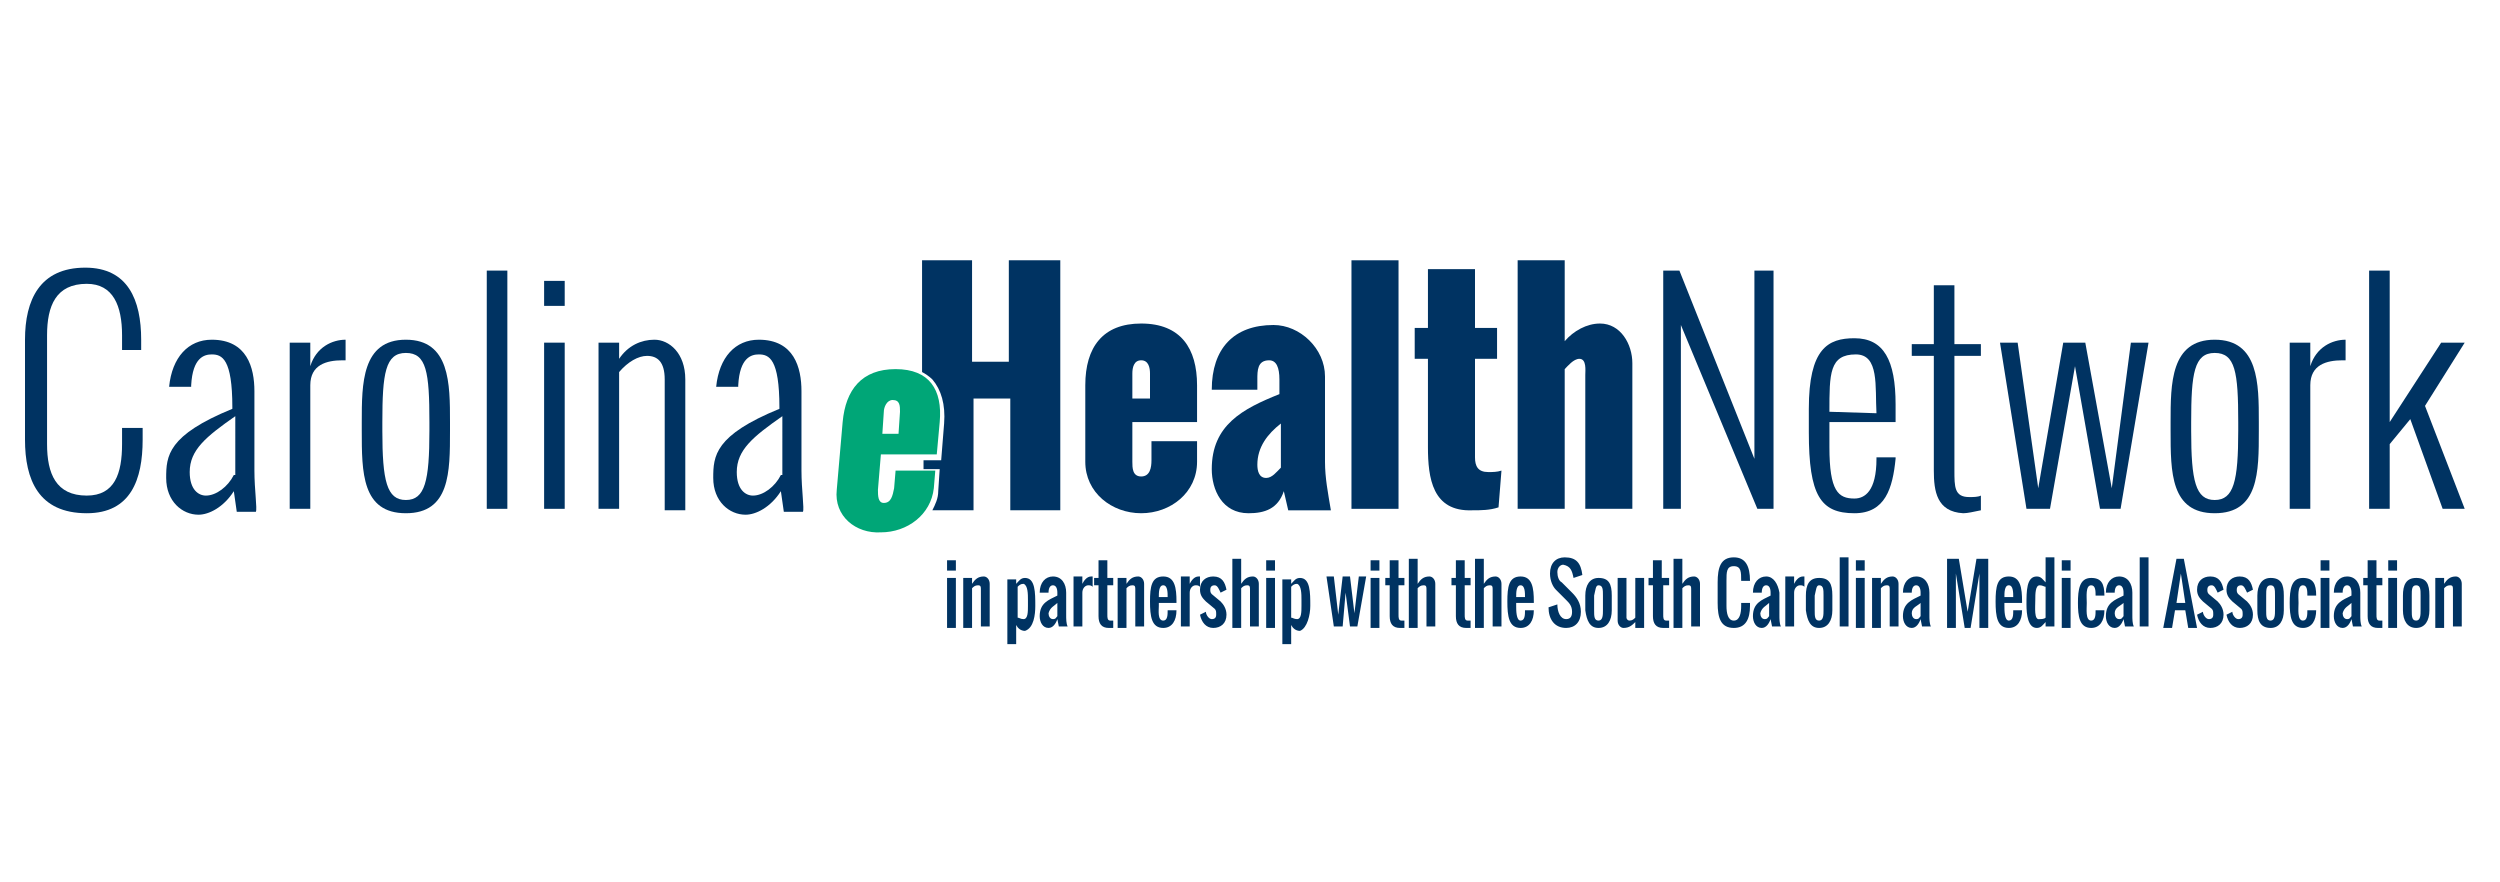 <?xml version="1.0" encoding="UTF-8"?>
<!-- Generator: Adobe Illustrator 27.7.0, SVG Export Plug-In . SVG Version: 6.00 Build 0)  -->
<svg xmlns="http://www.w3.org/2000/svg" xmlns:xlink="http://www.w3.org/1999/xlink" version="1.1" id="Layer_1" x="0px" y="0px" viewBox="0 0 170 60" style="enable-background:new 0 0 170 60;" xml:space="preserve">
<style type="text/css">
	.st0{fill:#1C184B;}
	.st1{fill:#003362;}
	.st2{fill:#00A677;}
	.st3{fill:none;}
	.st4{fill:#333132;}
	.st5{fill:#B3762A;}
	.st6{fill:#D66527;}
	.st7{fill:#D86527;}
	.st8{fill:#336C4F;}
	.st9{fill:#336C51;}
	.st10{fill:#D79A2B;}
	.st11{fill:#62CBC9;}
	.st12{fill:#00416B;}
	.st13{fill:#E2A73C;}
	.st14{fill:#B9D881;}
	.st15{fill:#95C94F;}
	.st16{fill:#CDE29E;}
	.st17{fill:#81C241;}
	.st18{fill:#043673;}
	.st19{fill:#38C0CD;}
	.st20{fill:#63666B;}
	.st21{fill:#A6A7A8;}
	.st22{fill:#63666A;}
	.st23{fill:#A71E36;}
	.st24{fill:#1F3D73;}
	.st25{fill:#00535E;}
	.st26{fill:#E6B239;}
</style>
<g>
	<polygon class="st1" points="161.1,34.6 161.1,18.4 162.5,18.4 162.5,28.7 166,23.3 167.6,23.3 164.9,27.6 167.6,34.6 166.1,34.6    163.9,28.5 162.5,30.2 162.5,34.6  "></polygon>
	<path class="st1" d="M155.7,34.6V23.3h1.4v1.6c0.4-1.3,1.5-1.8,2.4-1.8h0v1.4c0,0-0.1,0-0.2,0c-1.1,0-2.2,0.3-2.2,1.7v8.4H155.7z"></path>
	<path class="st1" d="M150.6,23.1c-3,0-3,3-3,5.6v0.6c0,2.8,0,5.6,3,5.6c3,0,3-2.8,3-5.6v-0.6C153.6,26.1,153.6,23.1,150.6,23.1z    M152.2,29.3c0,3.4-0.3,4.7-1.6,4.7c-1.3,0-1.6-1.3-1.6-4.7v-0.6c0-3.3,0.2-4.7,1.6-4.7c1.4,0,1.6,1.3,1.6,4.7V29.3z"></path>
	<polygon class="st1" points="137.8,34.6 136,23.3 137.2,23.3 138.6,33.2 140.3,23.3 141.8,23.3 143.6,33.2 144.9,23.3 146.1,23.3    144.2,34.6 142.8,34.6 141.1,24.9 139.4,34.6  "></polygon>
	<path class="st1" d="M131.5,32v-7.8H130v-0.8h1.5v-4h1.4v4h1.8v0.8h-1.8v7.8c0,1.1,0,1.8,1,1.8c0.3,0,0.6,0,0.8-0.1v1   c-0.5,0.1-0.9,0.2-1.2,0.2C131.7,34.8,131.5,33.4,131.5,32"></path>
	<polygon class="st1" points="113.1,34.6 113.1,18.4 114.2,18.4 119.3,31.2 119.3,18.4 120.6,18.4 120.6,34.6 119.5,34.6    114.3,22.1 114.3,34.6  "></polygon>
	<path class="st1" d="M103.2,34.6V17.7h3.2v5.5c0.6-0.7,1.5-1.2,2.4-1.2c1.4,0,2.2,1.4,2.2,2.7v9.9h-3.2v-9.1c0-0.3,0.1-1.1-0.4-1.1   c-0.4,0-0.8,0.5-1,0.7v9.5H103.2z"></path>
	<path class="st1" d="M97.1,30.4v-6h-0.9v-2.1h0.9v-4h3.2v4h1.5v2.1h-1.5v6.7c0,0.6,0.2,1,0.9,1c0.3,0,0.6,0,0.9-0.1l-0.2,2.5   c-0.6,0.2-1.2,0.2-1.8,0.2C97.4,34.8,97.1,32.5,97.1,30.4"></path>
	<rect x="91.9" y="17.7" class="st1" width="3.2" height="16.9"></rect>
	<path class="st1" d="M40.7,34.6V23.3h1.4v1.1c0.6-0.9,1.5-1.3,2.4-1.3c1,0,2.1,0.9,2.1,2.7v8.9h-1.4v-8.9c0-1.2-0.5-1.6-1.2-1.6   c-0.6,0-1.3,0.4-1.9,1.1v9.3H40.7z"></path>
	<rect x="37" y="19.1" class="st1" width="1.4" height="1.7"></rect>
	<rect x="37" y="23.3" class="st1" width="1.4" height="11.3"></rect>
	<rect x="33.1" y="18.4" class="st1" width="1.4" height="16.2"></rect>
	<path class="st1" d="M27.6,23.1c-3,0-3,3-3,5.6v0.6c0,2.8,0,5.6,3,5.6c3,0,3-2.8,3-5.6v-0.6C30.6,26.1,30.6,23.1,27.6,23.1z    M29.2,29.3c0,3.4-0.3,4.7-1.6,4.7c-1.3,0-1.6-1.3-1.6-4.7v-0.6c0-3.3,0.2-4.7,1.6-4.7c1.4,0,1.6,1.3,1.6,4.7V29.3z"></path>
	<path class="st1" d="M19.7,34.6V23.3h1.4v1.6c0.4-1.3,1.5-1.8,2.4-1.8h0v1.4c0,0-0.1,0-0.2,0c-1.1,0-2.2,0.3-2.2,1.7v8.4H19.7z"></path>
	<path class="st1" d="M1.7,29.9v-6.8c0-2.7,1-4.9,4.1-4.9c2.9,0,3.8,2.2,3.8,4.9v0.7H8.3v-1c0-2-0.6-3.5-2.4-3.5   c-2.1,0-2.7,1.5-2.7,3.5v7.4c0,2,0.6,3.5,2.7,3.5c1.9,0,2.4-1.5,2.4-3.5v-1.1h1.4v0.8c0,2.7-0.8,5-3.8,5   C2.6,34.9,1.7,32.6,1.7,29.9"></path>
	<path class="st2" d="M60,29.5h1.1l0.1-1.5c0-0.4,0-0.8-0.5-0.8c-0.4,0-0.6,0.5-0.6,0.8L60,29.5z M56.9,33.3l0.4-4.6   c0.2-2.2,1.3-3.6,3.6-3.6c2.3,0,3.2,1.4,3,3.6l-0.2,2.2h-3.8l-0.2,2.4c0,0.4,0,0.9,0.4,0.9c0.5,0,0.6-0.5,0.7-1l0.1-1.2h2.7   l-0.1,1.2c-0.2,1.8-1.8,3-3.6,3C58.2,36.3,56.7,35.1,56.9,33.3"></path>
	<g>
		<path class="st1" d="M68.6,17.7v6.9h-2.5v-6.9h-3.4v7.6c0.2,0.1,0.5,0.3,0.7,0.5c0.6,0.7,0.9,1.7,0.8,3l-0.2,2.5h-1.2v0.6h1.1    l-0.1,1.5c0,0.5-0.2,0.9-0.4,1.3h2.8v-7.6h2.5v7.6h3.4V17.7H68.6z"></path>
	</g>
	<path class="st1" d="M166.2,39.7v-0.4h-0.6v3.4h0.6V40c0.1-0.1,0.2-0.2,0.4-0.2c0.2,0,0.2,0.1,0.2,0.3v2.5h0.6v-2.9   c0-0.3-0.2-0.5-0.4-0.5C166.6,39.2,166.4,39.4,166.2,39.7 M164.3,39.8c0.3,0,0.3,0.3,0.3,0.7v1c0,0.3,0,0.7-0.3,0.7   c-0.3,0-0.3-0.3-0.3-0.7v-1C164,40.1,164,39.8,164.3,39.8 M164.3,42.7c0.6,0,0.9-0.5,0.9-1.2v-1c0-0.8-0.2-1.2-0.9-1.2   c-0.7,0-0.9,0.5-0.9,1.2v1C163.4,42.2,163.7,42.7,164.3,42.7 M162.4,38.8h0.6v-0.7h-0.6V38.8z M162.4,42.7h0.6v-3.4h-0.6V42.7z    M162,42.7v-0.5c-0.1,0-0.1,0-0.2,0c-0.2,0-0.2-0.2-0.2-0.4v-2h0.4v-0.5h-0.4v-1.2H161v1.2h-0.3v0.5h0.3v2.1c0,0.5,0.2,0.8,0.7,0.8   C161.8,42.7,161.8,42.7,162,42.7 M159.9,41v0.9c-0.1,0.1-0.1,0.2-0.3,0.2c-0.2,0-0.3-0.2-0.3-0.4C159.4,41.3,159.7,41.2,159.9,41    M159.6,39.2c-0.5,0-0.9,0.4-0.9,1.1h0.6c0-0.3,0.1-0.5,0.3-0.5c0.2,0,0.3,0.2,0.3,0.5v0.2c-0.6,0.3-1.2,0.5-1.2,1.4   c0,0.4,0.2,0.8,0.6,0.8c0.3,0,0.5-0.3,0.6-0.6l0.1,0.5h0.6c-0.1-0.2-0.1-0.5-0.1-0.8v-1.5C160.5,39.7,160.2,39.2,159.6,39.2    M157.8,38.8h0.6v-0.7h-0.6V38.8z M157.8,42.7h0.6v-3.4h-0.6V42.7z M156.3,41c0-0.4-0.1-1.2,0.3-1.2c0.3,0,0.3,0.4,0.3,0.7h0.6   c0-0.8-0.2-1.2-0.9-1.2c-0.8,0-0.9,0.8-0.9,1.7c0,0.9,0.1,1.7,0.9,1.7c0.6,0,0.9-0.5,0.9-1.2h-0.6c0,0.3,0,0.7-0.3,0.7   C156.2,42.2,156.3,41.4,156.3,41 M154.4,39.8c0.3,0,0.3,0.3,0.3,0.7v1c0,0.3,0,0.7-0.3,0.7c-0.3,0-0.3-0.3-0.3-0.7v-1   C154.1,40.1,154.1,39.8,154.4,39.8 M154.4,42.7c0.6,0,0.9-0.5,0.9-1.2v-1c0-0.8-0.2-1.2-0.9-1.2c-0.6,0-0.9,0.5-0.9,1.2v1   C153.5,42.2,153.7,42.7,154.4,42.7 M152.8,40.3l0.4-0.2c-0.1-0.5-0.3-0.9-0.9-0.9c-0.5,0-0.9,0.3-0.9,0.9c0,0.4,0.2,0.6,0.4,0.8   l0.6,0.5c0.1,0.1,0.1,0.2,0.1,0.4c0,0.2-0.1,0.3-0.3,0.3c-0.2,0-0.4-0.3-0.4-0.5l-0.4,0.2c0.1,0.5,0.4,0.9,0.9,0.9   c0.5,0,0.9-0.3,0.9-0.9c0-0.4-0.2-0.7-0.4-0.9l-0.6-0.5c-0.1-0.1-0.1-0.2-0.1-0.3c0-0.2,0.1-0.3,0.3-0.3   C152.6,39.8,152.7,40.1,152.8,40.3 M150.8,40.3l0.4-0.2c-0.1-0.5-0.3-0.9-0.9-0.9c-0.5,0-0.9,0.3-0.9,0.9c0,0.4,0.2,0.6,0.4,0.8   l0.6,0.5c0.1,0.1,0.1,0.2,0.1,0.4c0,0.2-0.1,0.3-0.3,0.3c-0.2,0-0.4-0.3-0.4-0.5l-0.4,0.2c0.1,0.5,0.4,0.9,0.9,0.9   c0.5,0,0.9-0.3,0.9-0.9c0-0.4-0.2-0.7-0.4-0.9l-0.6-0.5c-0.1-0.1-0.1-0.2-0.1-0.3c0-0.2,0.1-0.3,0.3-0.3   C150.6,39.8,150.7,40.1,150.8,40.3 M148.6,41H148l0.3-2L148.6,41z M147.9,41.5h0.7l0.2,1.2h0.6l-0.9-4.7H148l-0.9,4.7h0.6   L147.9,41.5z M146.1,37.9h-0.6v4.7h0.6V37.9z M144.4,41v0.9c-0.1,0.1-0.1,0.2-0.3,0.2c-0.2,0-0.3-0.2-0.3-0.4   C143.8,41.3,144.2,41.2,144.4,41 M144.1,39.2c-0.5,0-0.9,0.4-0.9,1.1h0.6c0-0.3,0.1-0.5,0.3-0.5c0.2,0,0.3,0.2,0.3,0.5v0.2   c-0.6,0.3-1.2,0.5-1.2,1.4c0,0.4,0.2,0.8,0.6,0.8c0.3,0,0.5-0.3,0.6-0.6l0.1,0.5h0.6c-0.1-0.2-0.1-0.5-0.1-0.8v-1.5   C145,39.7,144.7,39.2,144.1,39.2 M141.9,41c0-0.4-0.1-1.2,0.3-1.2c0.3,0,0.3,0.4,0.3,0.7h0.6c0-0.8-0.2-1.2-0.9-1.2   c-0.8,0-0.9,0.8-0.9,1.7c0,0.9,0.1,1.7,0.9,1.7c0.6,0,0.9-0.5,0.9-1.2h-0.6c0,0.3,0,0.7-0.3,0.7C141.8,42.2,141.9,41.4,141.9,41    M140.2,38.8h0.6v-0.7h-0.6V38.8z M140.2,42.7h0.6v-3.4h-0.6V42.7z M138.5,39.2c-0.7,0-0.7,1-0.7,1.9c0,0.7,0.1,1.6,0.7,1.6   c0.3,0,0.4-0.2,0.6-0.4v0.3h0.6v-4.7h-0.6v1.7C138.9,39.4,138.8,39.2,138.5,39.2 M138.4,40.8c0-0.4,0-1,0.3-1   c0.2,0,0.3,0.1,0.4,0.1v2.1c-0.1,0.1-0.3,0.1-0.4,0.1C138.3,42.2,138.4,41.3,138.4,40.8 M136.9,40.6h-0.6c0-0.3,0-0.8,0.3-0.8   C136.9,39.8,136.9,40.3,136.9,40.6 M136.3,41.2V41h1.2v-0.1c0-0.9-0.1-1.7-0.9-1.7c-0.8,0-0.9,0.7-0.9,1.7c0,1,0.1,1.8,0.9,1.8   c0.6,0,0.9-0.5,0.9-1.2h-0.6c0,0.3,0,0.7-0.3,0.7C136.3,42.2,136.3,41.5,136.3,41.2 M133.6,42.7h0.4l0.6-3.7v3.7h0.6v-4.7h-0.8   l-0.6,3.6l-0.6-3.6h-0.8v4.7h0.6v-3.7L133.6,42.7z M130.6,41v0.9c-0.1,0.1-0.1,0.2-0.3,0.2c-0.2,0-0.3-0.2-0.3-0.4   C130,41.3,130.4,41.2,130.6,41 M130.3,39.2c-0.5,0-0.9,0.4-0.9,1.1h0.6c0-0.3,0.1-0.5,0.3-0.5c0.2,0,0.3,0.2,0.3,0.5v0.2   c-0.6,0.3-1.2,0.5-1.2,1.4c0,0.4,0.2,0.8,0.6,0.8c0.3,0,0.5-0.3,0.6-0.6l0.1,0.5h0.6c-0.1-0.2-0.1-0.5-0.1-0.8v-1.5   C131.2,39.7,130.9,39.2,130.3,39.2 M127.9,39.7v-0.4h-0.6v3.4h0.6V40c0.1-0.1,0.2-0.2,0.4-0.2c0.2,0,0.2,0.1,0.2,0.3v2.5h0.6v-2.9   c0-0.3-0.2-0.5-0.4-0.5C128.3,39.2,128.1,39.4,127.9,39.7 M126.2,38.8h0.6v-0.7h-0.6V38.8z M126.2,42.7h0.6v-3.4h-0.6V42.7z    M125.7,37.9h-0.6v4.7h0.6V37.9z M123.7,39.8c0.3,0,0.3,0.3,0.3,0.7v1c0,0.3,0,0.7-0.3,0.7c-0.3,0-0.3-0.3-0.3-0.7v-1   C123.5,40.1,123.5,39.8,123.7,39.8 M123.7,42.7c0.6,0,0.9-0.5,0.9-1.2v-1c0-0.8-0.2-1.2-0.9-1.2c-0.7,0-0.9,0.5-0.9,1.2v1   C122.9,42.2,123.1,42.7,123.7,42.7 M122,39.7v-0.5h-0.6v3.4h0.6v-2.3c0-0.3,0.2-0.5,0.4-0.5c0.1,0,0.2,0,0.3,0.1v-0.7   c0,0-0.1,0-0.1,0C122.3,39.2,122.1,39.5,122,39.7 M120.3,41v0.9c-0.1,0.1-0.1,0.2-0.3,0.2c-0.2,0-0.3-0.2-0.3-0.4   C119.8,41.3,120.1,41.2,120.3,41 M120.1,39.2c-0.5,0-0.9,0.4-0.9,1.1h0.6c0-0.3,0.1-0.5,0.3-0.5c0.2,0,0.3,0.2,0.3,0.5v0.2   c-0.6,0.3-1.2,0.5-1.2,1.4c0,0.4,0.2,0.8,0.6,0.8c0.3,0,0.5-0.3,0.6-0.6l0.1,0.5h0.6c-0.1-0.2-0.1-0.5-0.1-0.8v-1.5   C120.9,39.7,120.6,39.2,120.1,39.2 M119,41.2V41h-0.6v0.2c0,0.5-0.1,1-0.5,1c-0.4,0-0.5-0.5-0.5-1v-1.7c0-0.6,0-1,0.5-1   c0.5,0,0.5,0.4,0.5,1h0.6c0-1-0.3-1.6-1.1-1.6c-0.9,0-1.1,0.7-1.1,1.7V41c0,1,0.2,1.7,1.1,1.7C118.7,42.7,119,42.1,119,41.2    M114.4,39.7v-1.7h-0.6v4.7h0.6V40c0.1-0.1,0.2-0.2,0.4-0.2c0.2,0,0.2,0.1,0.2,0.3v2.5h0.6v-2.9c0-0.3-0.2-0.5-0.4-0.5   C114.8,39.2,114.6,39.4,114.4,39.7 M113.5,42.7v-0.5c-0.1,0-0.1,0-0.2,0c-0.2,0-0.2-0.2-0.2-0.4v-2h0.4v-0.5H113v-1.2h-0.6v1.2   h-0.3v0.5h0.3v2.1c0,0.5,0.2,0.8,0.7,0.8C113.2,42.7,113.3,42.7,113.5,42.7 M111.2,42.3v0.4h0.6v-3.4h-0.6V42   c-0.1,0.1-0.2,0.2-0.4,0.2c-0.1,0-0.2-0.1-0.2-0.2v-2.7h-0.6v2.9c0,0.3,0.2,0.5,0.4,0.5C110.8,42.7,111,42.5,111.2,42.3    M108.7,39.8c0.3,0,0.3,0.3,0.3,0.7v1c0,0.3,0,0.7-0.3,0.7c-0.3,0-0.3-0.3-0.3-0.7v-1C108.5,40.1,108.5,39.8,108.7,39.8    M108.7,42.7c0.6,0,0.9-0.5,0.9-1.2v-1c0-0.8-0.2-1.2-0.9-1.2c-0.6,0-0.9,0.5-0.9,1.2v1C107.9,42.2,108.1,42.7,108.7,42.7    M107,39.3l0.6-0.2c-0.1-0.8-0.4-1.2-1.2-1.2c-0.6,0-1,0.4-1,1.1c0,0.5,0.2,0.9,0.4,1.1l0.7,0.7c0.2,0.2,0.4,0.4,0.4,0.8   c0,0.3-0.1,0.5-0.4,0.5c-0.4,0-0.6-0.5-0.6-1l-0.6,0.2c0,0.8,0.4,1.4,1.2,1.4c0.6,0,1-0.4,1-1.1c0-0.6-0.3-1-0.6-1.3l-0.7-0.7   c-0.2-0.1-0.3-0.4-0.3-0.7c0-0.3,0.2-0.5,0.4-0.5C106.8,38.5,106.9,38.8,107,39.3 M103.7,40.6h-0.6c0-0.3,0-0.8,0.3-0.8   C103.7,39.8,103.7,40.3,103.7,40.6 M103.1,41.2V41h1.2v-0.1c0-0.9-0.1-1.7-0.9-1.7c-0.8,0-0.9,0.7-0.9,1.7c0,1,0.1,1.8,0.9,1.8   c0.6,0,0.9-0.5,0.9-1.2h-0.6c0,0.3,0,0.7-0.3,0.7C103.1,42.2,103.1,41.5,103.1,41.2 M100.9,39.7v-1.7h-0.6v4.7h0.6V40   c0.1-0.1,0.2-0.2,0.4-0.2c0.2,0,0.2,0.1,0.2,0.3v2.5h0.6v-2.9c0-0.3-0.2-0.5-0.4-0.5C101.3,39.2,101.1,39.4,100.9,39.7 M100,42.7   v-0.5c-0.1,0-0.1,0-0.2,0c-0.2,0-0.2-0.2-0.2-0.4v-2h0.4v-0.5h-0.4v-1.2H99v1.2h-0.3v0.5H99v2.1c0,0.5,0.2,0.8,0.7,0.8   C99.8,42.7,99.9,42.7,100,42.7 M96.4,39.7v-1.7h-0.6v4.7h0.6V40c0.1-0.1,0.2-0.2,0.4-0.2c0.2,0,0.2,0.1,0.2,0.3v2.5h0.6v-2.9   c0-0.3-0.2-0.5-0.4-0.5C96.8,39.2,96.6,39.4,96.4,39.7 M95.5,42.7v-0.5c-0.1,0-0.1,0-0.2,0c-0.2,0-0.2-0.2-0.2-0.4v-2h0.4v-0.5   h-0.4v-1.2h-0.6v1.2h-0.3v0.5h0.3v2.1c0,0.5,0.2,0.8,0.7,0.8C95.3,42.7,95.3,42.7,95.5,42.7 M93.2,38.8h0.6v-0.7h-0.6V38.8z    M93.2,42.7h0.6v-3.4h-0.6V42.7z M91.5,40.3l0.3,2.3h0.5l0.6-3.4h-0.5l-0.3,2.5l-0.3-2.5h-0.5l-0.3,2.6l-0.3-2.6h-0.5l0.5,3.4h0.6   L91.5,40.3z M88.5,40.8c0,0.1,0,0.3,0,0.4c0,0.4,0,0.9-0.3,0.9c-0.2,0-0.3-0.1-0.4-0.1v-2.1c0.1-0.1,0.2-0.2,0.4-0.2   C88.5,39.8,88.5,40.4,88.5,40.8L88.5,40.8z M89.1,41.2L89.1,41.2c0-0.9,0-1.9-0.7-1.9c-0.3,0-0.4,0.2-0.6,0.4v-0.3h-0.6v4.4h0.6   v-1.3c0.1,0.2,0.3,0.4,0.6,0.4C88.9,42.7,89.1,41.8,89.1,41.2 M86.1,38.8h0.6v-0.7h-0.6V38.8z M86.1,42.7h0.6v-3.4h-0.6V42.7z    M84.4,39.7v-1.7h-0.6v4.7h0.6V40c0.1-0.1,0.2-0.2,0.4-0.2c0.2,0,0.2,0.1,0.2,0.3v2.5h0.6v-2.9c0-0.3-0.2-0.5-0.4-0.5   C84.8,39.2,84.6,39.4,84.4,39.7 M83,40.3l0.4-0.2c-0.1-0.5-0.3-0.9-0.9-0.9c-0.5,0-0.9,0.3-0.9,0.9c0,0.4,0.2,0.6,0.4,0.8l0.6,0.5   c0.1,0.1,0.1,0.2,0.1,0.4c0,0.2-0.1,0.3-0.3,0.3c-0.2,0-0.4-0.3-0.4-0.5l-0.4,0.2c0.1,0.5,0.4,0.9,0.9,0.9c0.5,0,0.9-0.3,0.9-0.9   c0-0.4-0.2-0.7-0.4-0.9l-0.6-0.5c-0.1-0.1-0.1-0.2-0.1-0.3c0-0.2,0.1-0.3,0.3-0.3C82.8,39.8,82.9,40.1,83,40.3 M80.9,39.7v-0.5   h-0.6v3.4h0.6v-2.3c0-0.3,0.2-0.5,0.4-0.5c0.1,0,0.2,0,0.3,0.1v-0.7c0,0-0.1,0-0.1,0C81.2,39.2,81,39.5,80.9,39.7 M79.4,40.6h-0.6   c0-0.3,0-0.8,0.3-0.8C79.4,39.8,79.4,40.3,79.4,40.6 M78.8,41.2V41h1.2v-0.1c0-0.9-0.1-1.7-0.9-1.7c-0.8,0-0.9,0.7-0.9,1.7   c0,1,0.1,1.8,0.9,1.8c0.6,0,0.9-0.5,0.9-1.2h-0.6c0,0.3,0,0.7-0.3,0.7C78.7,42.2,78.8,41.5,78.8,41.2 M76.6,39.7v-0.4H76v3.4h0.6   V40c0.1-0.1,0.2-0.2,0.4-0.2c0.2,0,0.2,0.1,0.2,0.3v2.5h0.6v-2.9c0-0.3-0.2-0.5-0.4-0.5C77,39.2,76.8,39.4,76.6,39.7 M75.7,42.7   v-0.5c-0.1,0-0.1,0-0.2,0c-0.2,0-0.2-0.2-0.2-0.4v-2h0.4v-0.5h-0.4v-1.2h-0.6v1.2h-0.3v0.5h0.3v2.1c0,0.5,0.2,0.8,0.7,0.8   C75.4,42.7,75.5,42.7,75.7,42.7 M73.6,39.7v-0.5H73v3.4h0.6v-2.3c0-0.3,0.2-0.5,0.4-0.5c0.1,0,0.2,0,0.3,0.1v-0.7c0,0-0.1,0-0.1,0   C73.9,39.2,73.7,39.5,73.6,39.7 M71.9,41v0.9c-0.1,0.1-0.1,0.2-0.3,0.2c-0.2,0-0.3-0.2-0.3-0.4C71.4,41.3,71.7,41.2,71.9,41    M71.6,39.2c-0.5,0-0.9,0.4-0.9,1.1h0.6c0-0.3,0.1-0.5,0.3-0.5c0.2,0,0.3,0.2,0.3,0.5v0.2c-0.6,0.3-1.2,0.5-1.2,1.4   c0,0.4,0.2,0.8,0.6,0.8c0.3,0,0.5-0.3,0.6-0.6l0.1,0.5h0.6c-0.1-0.2-0.1-0.5-0.1-0.8v-1.5C72.5,39.7,72.2,39.2,71.6,39.2    M69.9,40.8c0,0.1,0,0.3,0,0.4c0,0.4,0,0.9-0.3,0.9c-0.2,0-0.3-0.1-0.4-0.1v-2.1c0.1-0.1,0.2-0.2,0.4-0.2   C69.9,39.8,69.9,40.4,69.9,40.8L69.9,40.8z M70.4,41.2L70.4,41.2c0-0.9,0-1.9-0.7-1.9c-0.3,0-0.4,0.2-0.6,0.4v-0.3h-0.6v4.4h0.6   v-1.3c0.1,0.2,0.3,0.4,0.6,0.4C70.3,42.7,70.4,41.8,70.4,41.2 M66.1,39.7v-0.4h-0.6v3.4h0.6V40c0.1-0.1,0.2-0.2,0.4-0.2   c0.2,0,0.2,0.1,0.2,0.3v2.5h0.6v-2.9c0-0.3-0.2-0.5-0.4-0.5C66.5,39.2,66.3,39.4,66.1,39.7 M64.4,38.8H65v-0.7h-0.6V38.8z    M64.4,42.7H65v-3.4h-0.6V42.7z"></path>
	<rect x="-2" y="15.9" class="st3" width="171.9" height="28.2"></rect>
	<rect x="-2" y="15.9" class="st3" width="171.9" height="28.2"></rect>
	<path class="st1" d="M17.3,32v-5.4c0-1.6-0.5-3.5-2.9-3.5c-1.6,0-2.7,1.2-2.9,3.2h1.5v-0.1c0.1-1.9,0.9-2.1,1.4-2.1   c0.7,0,1.4,0.3,1.4,3.6v0.1c-4.4,1.8-4.5,3.2-4.5,4.7c0,1.6,1.1,2.5,2.2,2.5c0.7,0,1.7-0.5,2.4-1.6l0.2,1.4h1.3   C17.5,34.6,17.3,33.3,17.3,32z M15.9,32.3c-0.4,0.8-1.2,1.4-1.9,1.4c-0.5,0-1.1-0.4-1.1-1.6c0-1.5,1.1-2.4,3.1-3.8V32.3z"></path>
	<path class="st1" d="M90.1,31.4v-5.8c0-1.9-1.7-3.5-3.5-3.5c-2.7,0-4.2,1.6-4.2,4.4h3.1v-0.7c0-0.6,0-1.3,0.8-1.3   c0.5,0,0.7,0.5,0.7,1.3v1c-2.5,1-4.6,2.1-4.6,5.1c0,1.4,0.7,3,2.5,3c1.1,0,2-0.3,2.4-1.5l0.3,1.3h2.9   C90.3,33.5,90.1,32.5,90.1,31.4z M86.1,32.5c-0.5,0-0.6-0.5-0.6-0.9c0-1.2,0.7-2.1,1.6-2.8l0,3C86.8,32.1,86.5,32.5,86.1,32.5z"></path>
	<path class="st1" d="M81.4,28.7v-2.5c0-2.5-1.1-4.2-3.8-4.2c-2.6,0-3.8,1.6-3.8,4.2v5.2c0,2.1,1.8,3.5,3.8,3.5c2,0,3.8-1.4,3.8-3.5   V30h-3.1v1.3c0,0.5-0.1,1.1-0.7,1.1c-0.6,0-0.6-0.6-0.6-1v-2.7H81.4z M77,25.4c0-0.4,0.1-0.9,0.6-0.9c0.5,0,0.6,0.5,0.6,0.9v1.7H77   V25.4z"></path>
	<path class="st1" d="M54.5,32v-5.4c0-1.6-0.5-3.5-2.9-3.5c-1.6,0-2.7,1.2-2.9,3.2h1.5v-0.1c0.1-1.9,0.9-2.1,1.4-2.1   c0.7,0,1.4,0.3,1.4,3.6v0.1c-4.4,1.8-4.5,3.2-4.5,4.7c0,1.6,1.1,2.5,2.2,2.5c0.7,0,1.7-0.5,2.4-1.6l0.2,1.4h1.3   C54.7,34.6,54.5,33.3,54.5,32z M53.1,32.3c-0.4,0.8-1.2,1.4-1.9,1.4c-0.5,0-1.1-0.4-1.1-1.6c0-1.5,1.1-2.4,3.1-3.8V32.3z"></path>
	<path class="st1" d="M128.9,28.7c0-0.5,0-0.7,0-1.2c0-3-0.8-4.5-2.8-4.5c-1.8,0-3.1,0.7-3.1,4.8l0,1.6c0,4.3,0.8,5.5,3.1,5.5   c2.1,0,2.6-1.7,2.8-3.7v-0.1h-1.3v0.1c0,2.2-0.8,2.7-1.5,2.7c-1.1,0-1.7-0.5-1.7-3.5v-1.7H128.9z M124.4,28c0-2.6,0-3.9,1.8-3.9   c1.6,0,1.3,2.2,1.4,4v0L124.4,28L124.4,28z"></path>
</g>
</svg>
